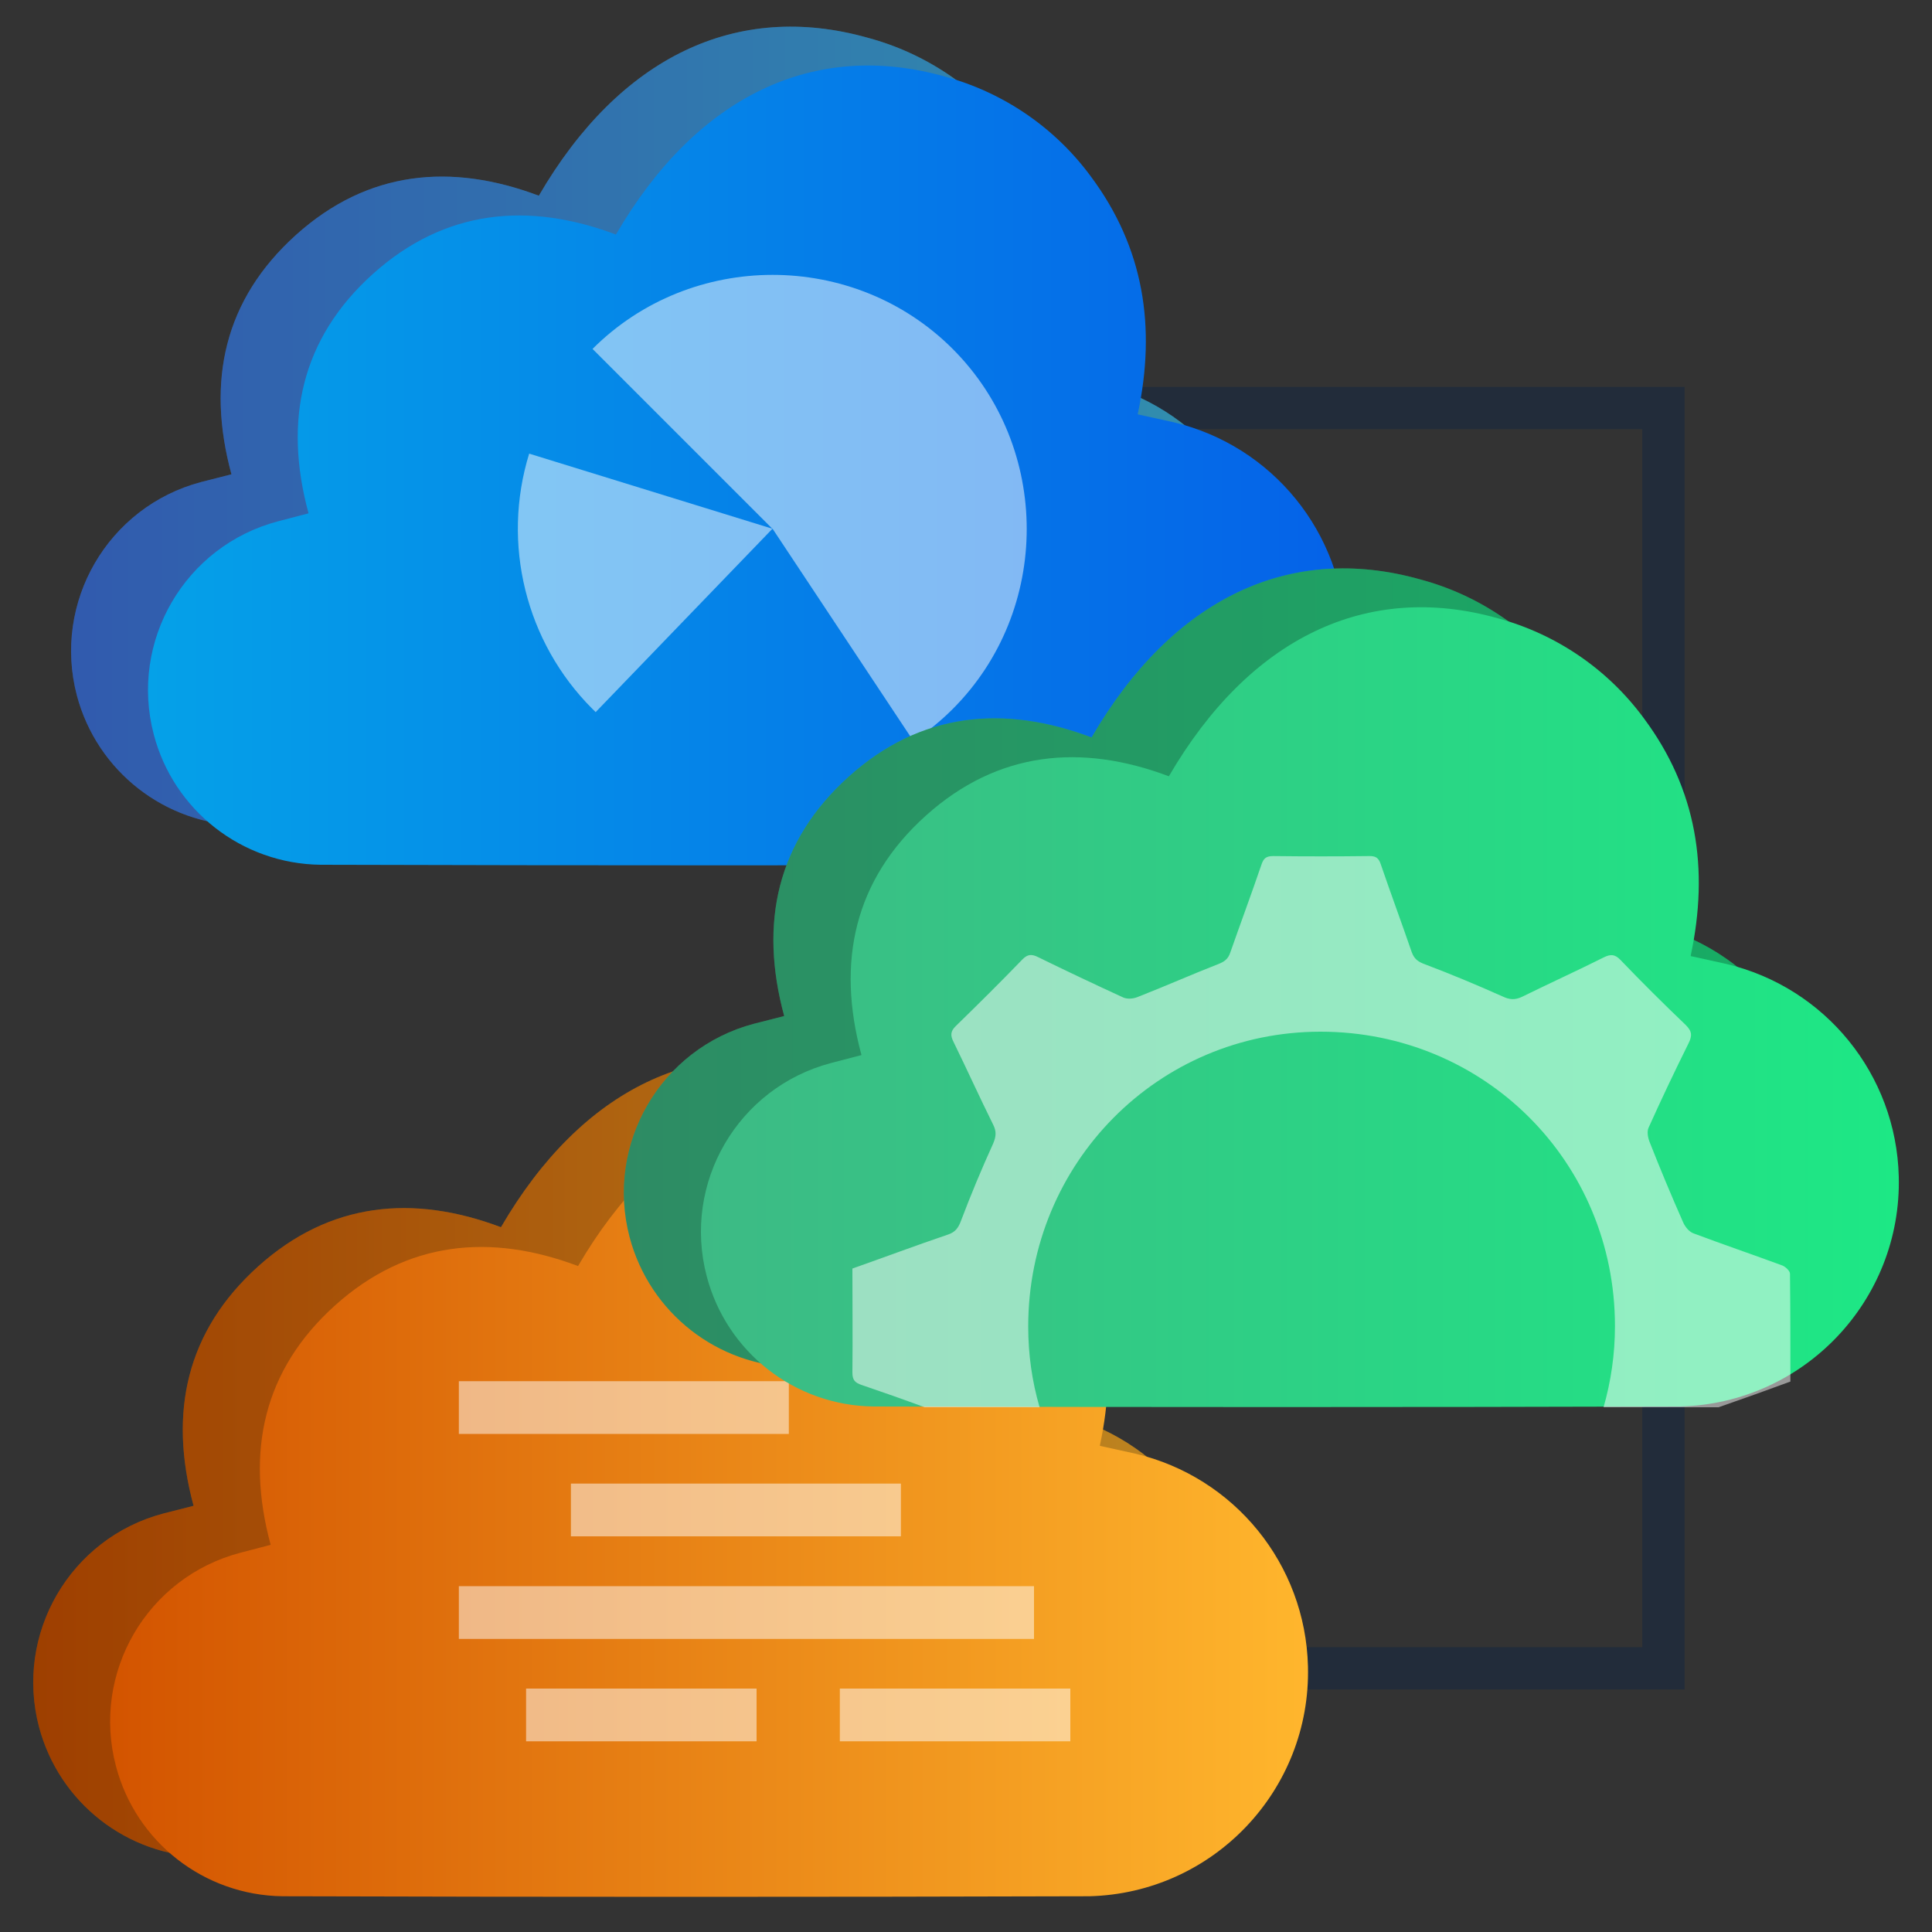 <?xml version="1.0" encoding="UTF-8"?>
<svg id="Layer_1" data-name="Layer 1" xmlns="http://www.w3.org/2000/svg" xmlns:xlink="http://www.w3.org/1999/xlink" viewBox="0 0 100 100">
  <rect x="0" y="0" width="100" height="100" fill="#333333" stroke="none"/>
  <defs>
    <style>
      .cls-1 {
        fill: url(#linear-gradient-2);
      }

      .cls-2 {
        fill: #fff;
      }

      .cls-3 {
        opacity: .5;
      }

      .cls-4 {
        fill: url(#linear-gradient-6);
      }

      .cls-5 {
        fill: none;
        stroke: #222c3a;
        stroke-miterlimit: 10;
        stroke-width: 2.19px;
      }

      .cls-6 {
        fill: url(#linear-gradient-5);
      }

      .cls-7 {
        fill: url(#linear-gradient-3);
      }

      .cls-8 {
        fill: url(#linear-gradient);
      }

      .cls-9 {
        opacity: .25;
      }

      .cls-10 {
        fill: url(#linear-gradient-4);
      }
    </style>
    <linearGradient id="linear-gradient" x1="3.68" y1="22.07" x2="65.72" y2="22.07" gradientUnits="userSpaceOnUse">
      <stop offset="0" stop-color="#4279e8"/>
      <stop offset="1" stop-color="#42c2e8"/>
    </linearGradient>
    <linearGradient id="linear-gradient-2" x1="7.65" y1="24.09" x2="69.65" y2="24.09" gradientUnits="userSpaceOnUse">
      <stop offset="0" stop-color="#05a1e8"/>
      <stop offset="1" stop-color="#0562e8"/>
    </linearGradient>
    <linearGradient id="linear-gradient-3" x1="1.72" y1="75.45" x2="63.76" y2="75.45" gradientUnits="userSpaceOnUse">
      <stop offset="0" stop-color="#d35400"/>
      <stop offset="1" stop-color="#ffb62d"/>
    </linearGradient>
    <linearGradient id="linear-gradient-4" x1="5.69" y1="77.47" x2="67.69" y2="77.47" xlink:href="#linear-gradient-3"/>
    <linearGradient id="linear-gradient-5" x1="32.29" y1="50.1" x2="94.34" y2="50.1" gradientUnits="userSpaceOnUse">
      <stop offset="0" stop-color="#3dba85"/>
      <stop offset="1" stop-color="#1de885"/>
    </linearGradient>
    <linearGradient id="linear-gradient-6" x1="36.26" y1="52.12" x2="98.26" y2="52.12" xlink:href="#linear-gradient-5"/>
  </defs>
  <polyline class="cls-5" points="54.69 21.12 86.1 21.12 86.1 86.35 53.52 86.35"/>
  <g>
    <path class="cls-8" d="m54.9,19.38c.97-4.5.32-8.61-2.43-12.29-1.87-2.52-4.54-4.33-7.57-5.14-6.76-1.9-12.82.98-17.01,8.18-4.54-1.71-8.86-1.31-12.57,2.03-3.71,3.34-4.65,7.56-3.34,12.39l-1.57.4c-4.83,1.28-7.7,6.23-6.43,11.05,1.04,3.92,4.56,6.67,8.61,6.73,13.92.03,27.83.03,41.74,0,6.41-.12,11.51-5.42,11.39-11.84-.1-5.32-3.81-9.89-8.99-11.09l-1.83-.42Z"/>
    <path class="cls-9" d="m54.9,19.38c.97-4.5.32-8.61-2.43-12.29-1.87-2.52-4.54-4.33-7.57-5.14-6.76-1.9-12.82.98-17.01,8.18-4.54-1.71-8.86-1.31-12.57,2.03-3.71,3.34-4.65,7.56-3.34,12.39l-1.57.4c-4.83,1.28-7.7,6.23-6.43,11.05,1.04,3.92,4.56,6.67,8.61,6.73,13.92.03,27.83.03,41.74,0,6.41-.12,11.51-5.42,11.39-11.84-.1-5.32-3.81-9.89-8.99-11.09l-1.83-.42Z"/>
    <path class="cls-1" d="m58.89,21.43c.96-4.5.32-8.61-2.43-12.3-1.86-2.53-4.53-4.35-7.56-5.17-6.76-1.9-12.83.99-17.02,8.18-4.54-1.71-8.86-1.3-12.57,2.03-3.71,3.33-4.65,7.57-3.34,12.4l-1.57.41c-4.83,1.27-7.71,6.21-6.44,11.04,1.03,3.93,4.56,6.69,8.63,6.74,13.94.04,27.85.04,41.75,0,6.41-.16,11.48-5.49,11.32-11.9-.13-5.28-3.8-9.8-8.94-11.01l-1.82-.4Z"/>
  </g>
  <g>
    <path class="cls-7" d="m52.94,72.77c.97-4.5.32-8.61-2.43-12.29-1.87-2.52-4.54-4.33-7.57-5.14-6.76-1.9-12.82.98-17.01,8.18-4.54-1.71-8.86-1.31-12.57,2.03s-4.65,7.56-3.34,12.39l-1.57.4c-4.83,1.28-7.7,6.23-6.43,11.05,1.04,3.92,4.56,6.67,8.61,6.73,13.92.03,27.83.03,41.74,0,6.41-.12,11.51-5.42,11.39-11.84-.1-5.32-3.81-9.89-8.99-11.09l-1.83-.42Z"/>
    <path class="cls-9" d="m52.94,72.77c.97-4.5.32-8.61-2.43-12.29-1.87-2.52-4.54-4.33-7.57-5.14-6.76-1.9-12.82.98-17.01,8.18-4.54-1.71-8.86-1.31-12.57,2.03s-4.65,7.56-3.34,12.39l-1.57.4c-4.83,1.28-7.7,6.23-6.43,11.05,1.04,3.92,4.56,6.67,8.61,6.73,13.92.03,27.83.03,41.74,0,6.41-.12,11.51-5.42,11.39-11.84-.1-5.32-3.81-9.89-8.99-11.09l-1.83-.42Z"/>
    <path class="cls-10" d="m56.93,74.82c.96-4.5.32-8.61-2.43-12.3-1.86-2.53-4.53-4.35-7.56-5.17-6.76-1.9-12.83.99-17.02,8.18-4.54-1.71-8.86-1.3-12.57,2.03s-4.65,7.57-3.34,12.4l-1.57.41c-4.83,1.27-7.71,6.21-6.44,11.04,1.03,3.93,4.56,6.69,8.63,6.74,13.94.04,27.85.04,41.75,0,6.41-.16,11.48-5.49,11.32-11.9-.13-5.28-3.8-9.8-8.94-11.01l-1.82-.4Z"/>
  </g>
  <g class="cls-3">
    <path class="cls-2" d="m39.99,27.37l7.29,10.99c.73-.49,1.41-1.04,2.03-1.66,5.11-5.11,5.11-13.53,0-18.64-5.11-5.11-13.53-5.11-18.64,0l9.32,9.32Z"/>
    <path class="cls-2" d="m39.99,27.37l-12.6-3.89c-1.44,4.66-.18,9.76,3.27,13.21.06.06.12.11.17.17l9.15-9.49Z"/>
  </g>
  <g class="cls-3">
    <rect class="cls-2" x="23.75" y="71.49" width="17.08" height="2.73"/>
    <rect class="cls-2" x="29.55" y="76.79" width="17.08" height="2.73"/>
    <rect class="cls-2" x="23.75" y="82.1" width="29.77" height="2.73"/>
    <rect class="cls-2" x="27.23" y="87.4" width="11.93" height="2.73"/>
    <rect class="cls-2" x="43.47" y="87.4" width="11.93" height="2.73"/>
  </g>
  <g>
    <path class="cls-6" d="m83.51,47.42c.97-4.5.32-8.61-2.43-12.29-1.87-2.52-4.54-4.33-7.57-5.14-6.76-1.9-12.82.98-17.01,8.18-4.54-1.71-8.86-1.31-12.57,2.03s-4.65,7.56-3.34,12.39l-1.57.4c-4.83,1.28-7.7,6.23-6.43,11.05,1.04,3.92,4.56,6.67,8.61,6.73,13.92.03,27.83.03,41.74,0,6.41-.12,11.51-5.42,11.39-11.84-.1-5.32-3.81-9.89-8.99-11.09l-1.83-.42Z"/>
    <path class="cls-9" d="m83.51,47.42c.97-4.5.32-8.61-2.43-12.29-1.87-2.52-4.54-4.33-7.57-5.14-6.76-1.9-12.82.98-17.01,8.18-4.54-1.71-8.86-1.31-12.57,2.03s-4.65,7.56-3.34,12.39l-1.57.4c-4.83,1.28-7.7,6.23-6.43,11.05,1.04,3.92,4.56,6.67,8.61,6.73,13.92.03,27.83.03,41.74,0,6.41-.12,11.51-5.42,11.39-11.84-.1-5.32-3.81-9.89-8.99-11.09l-1.83-.42Z"/>
    <path class="cls-4" d="m87.51,49.47c.96-4.5.32-8.61-2.43-12.3-1.86-2.53-4.53-4.35-7.56-5.17-6.76-1.9-12.83.99-17.02,8.18-4.54-1.71-8.86-1.3-12.57,2.03-3.71,3.33-4.65,7.57-3.34,12.4l-1.57.41c-4.83,1.27-7.71,6.21-6.44,11.04,1.03,3.93,4.56,6.69,8.63,6.74,13.94.04,27.85.04,41.75,0,6.41-.16,11.48-5.49,11.32-11.9-.13-5.28-3.8-9.8-8.94-11.01l-1.82-.4Z"/>
  </g>
  <g class="cls-3">
    <path class="cls-2" d="m92.65,65.93c0-.15-.24-.37-.4-.43-1.52-.56-3.07-1.09-4.59-1.66-.23-.08-.44-.34-.54-.57-.61-1.38-1.19-2.77-1.74-4.17-.09-.23-.14-.54-.05-.73.66-1.47,1.35-2.92,2.06-4.35.2-.4.2-.63-.13-.96-1.15-1.1-2.28-2.22-3.38-3.37-.28-.29-.5-.32-.86-.14-1.4.7-2.83,1.35-4.23,2.04-.38.18-.65.16-1.03-.02-1.32-.59-2.66-1.15-4.01-1.66-.35-.13-.55-.27-.68-.63-.52-1.51-1.08-3.02-1.6-4.54-.11-.35-.28-.44-.62-.43-1.66.02-3.3.02-4.95,0-.37,0-.5.12-.61.45-.52,1.52-1.08,3.03-1.61,4.54-.11.33-.29.47-.62.6-1.41.55-2.78,1.16-4.19,1.71-.22.09-.53.11-.73.02-1.48-.68-2.94-1.37-4.41-2.09-.32-.16-.54-.16-.81.12-1.13,1.17-2.29,2.32-3.45,3.45-.28.27-.28.49-.12.81.7,1.43,1.35,2.87,2.06,4.3.17.34.15.6,0,.96-.6,1.32-1.16,2.66-1.67,4.01-.14.37-.29.58-.67.71-1.65.56-3.28,1.17-4.95,1.76,0,1.81.02,3.59,0,5.38,0,.39.13.53.49.65,1.09.37,2.17.75,3.25,1.15h5.95c-.39-1.33-.59-2.73-.59-4.18,0-8.46,6.73-15.26,15.13-15.26,8.48,0,15.24,6.74,15.24,15.24,0,1.46-.21,2.87-.59,4.2h5.95c1.24-.43,2.47-.87,3.72-1.33,0-1.86,0-3.72-.02-5.56Z"/>
  </g>
</svg>